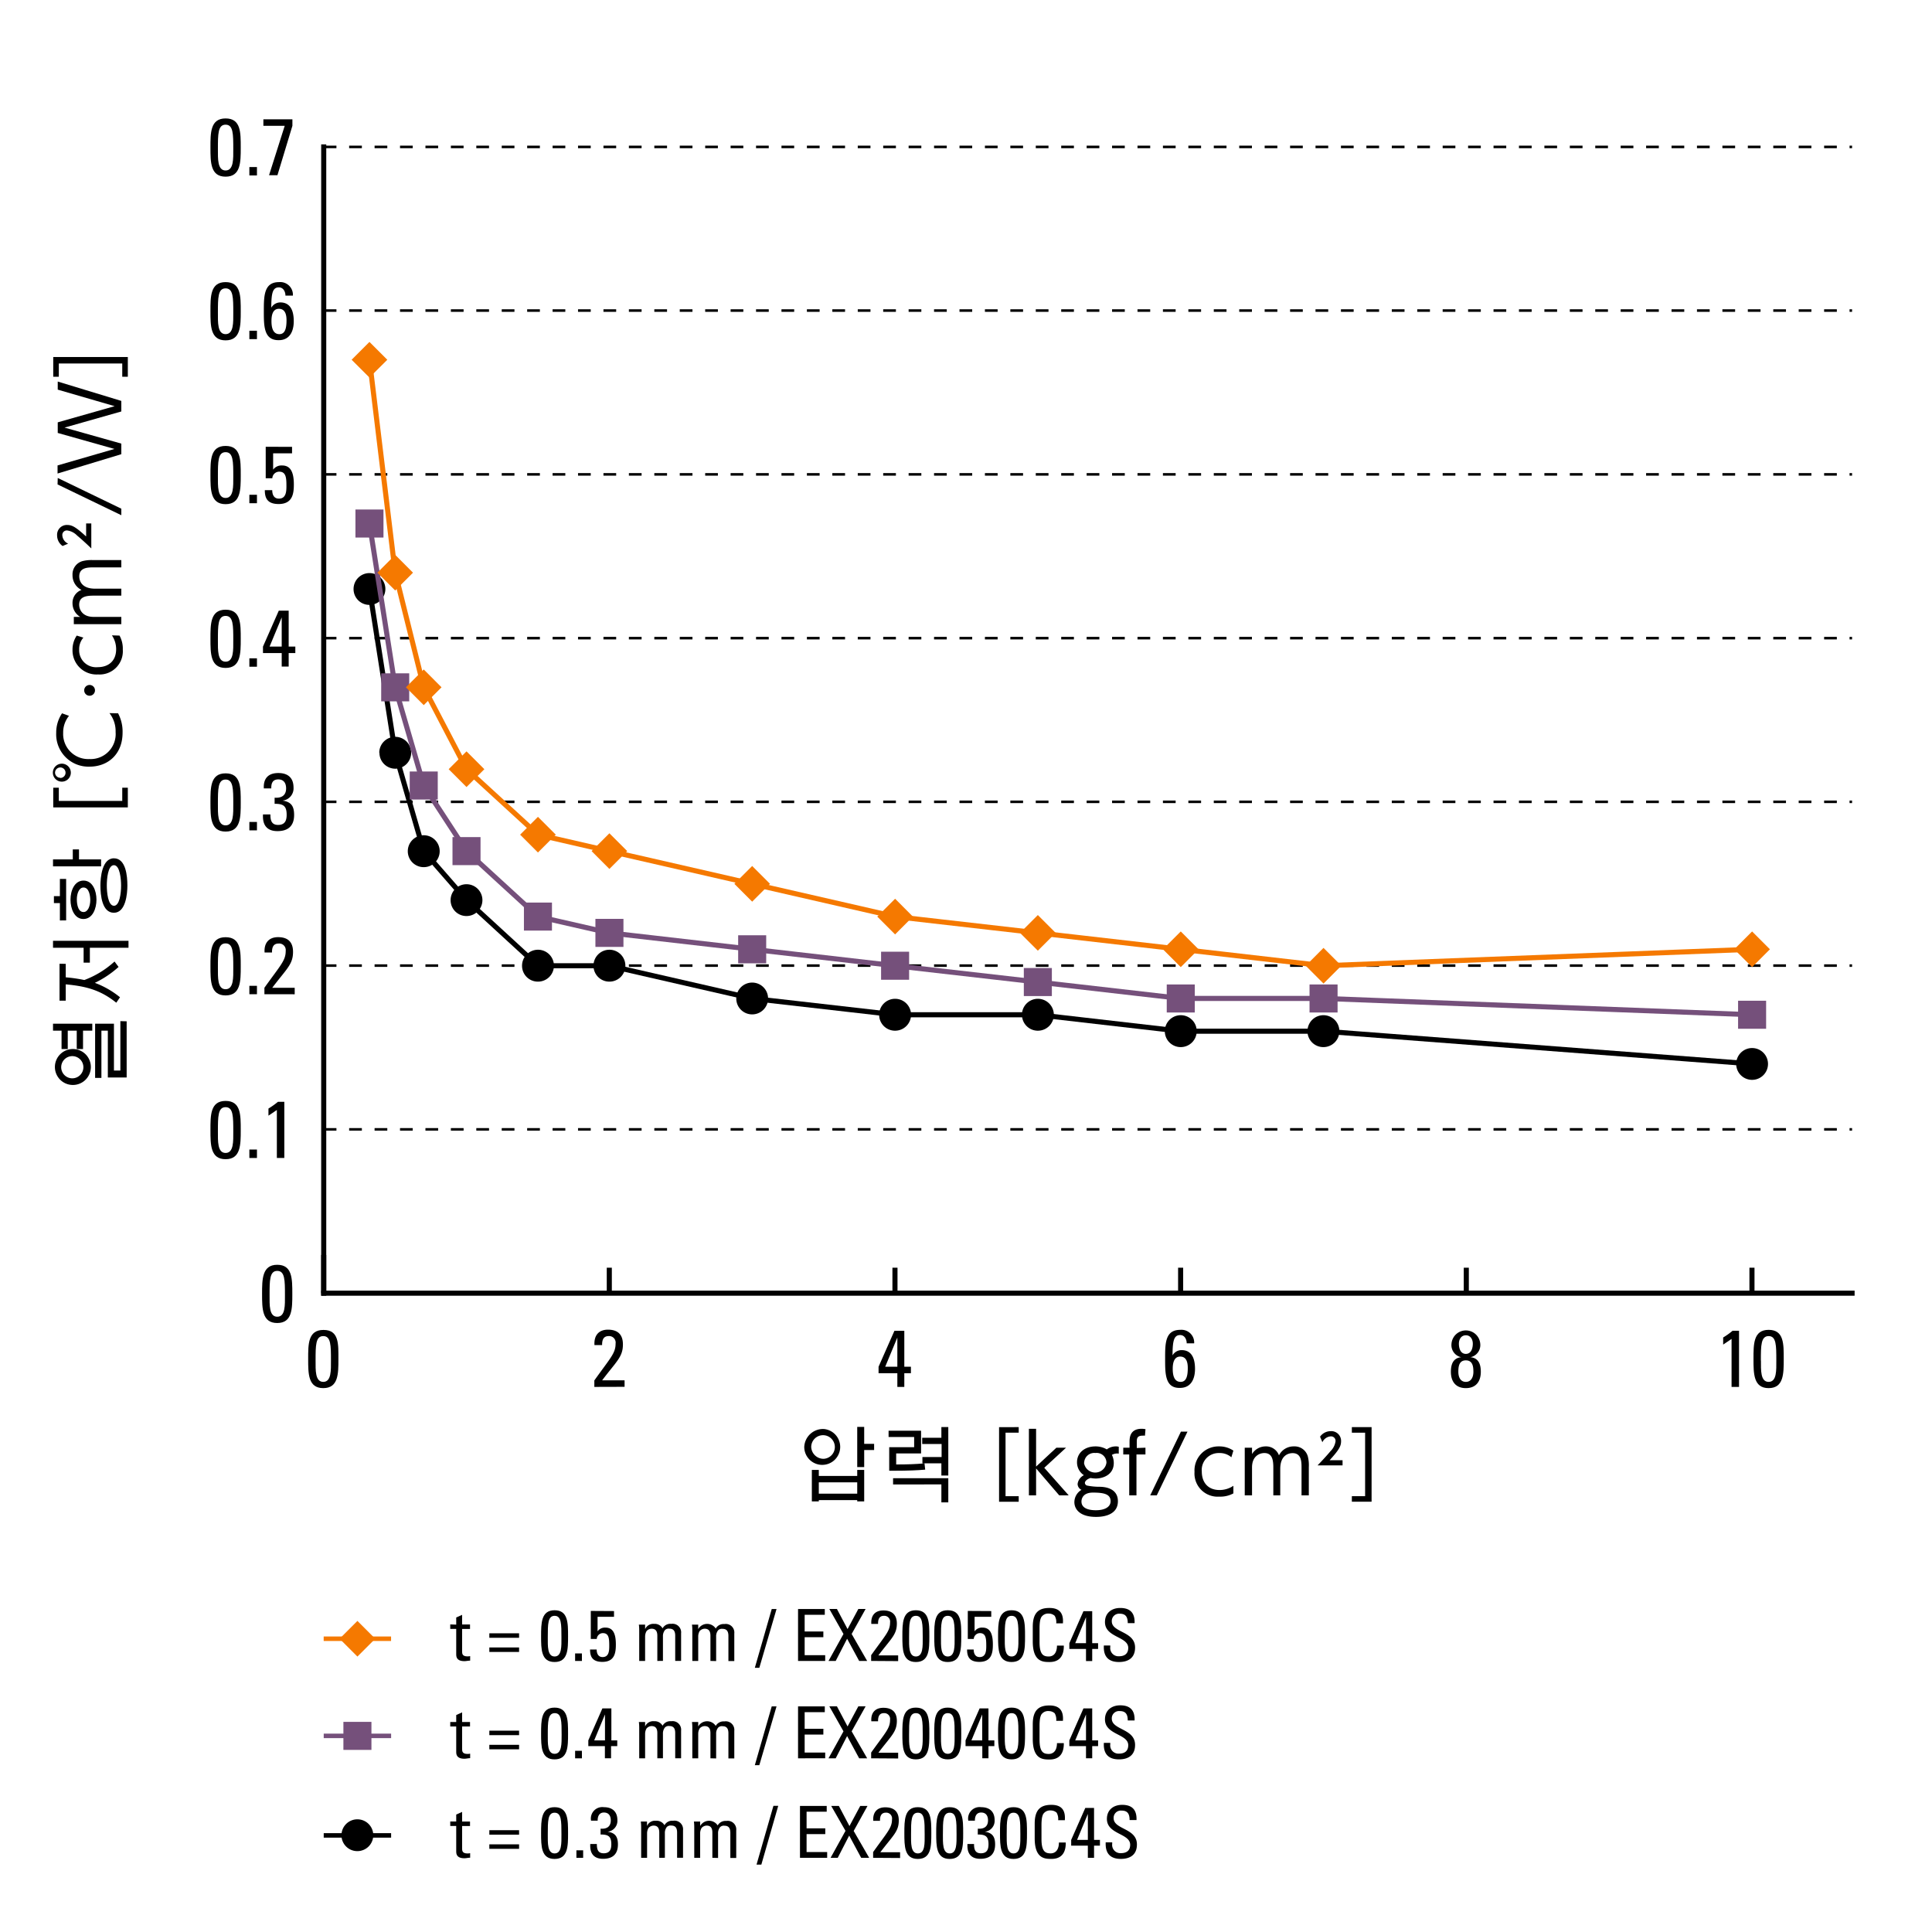 <svg id="Graph" xmlns="http://www.w3.org/2000/svg" viewBox="0 0 430 430"><defs><style>.cls-1,.cls-10,.cls-11,.cls-12,.cls-2,.cls-3,.cls-4,.cls-6,.cls-8{fill:none;}.cls-1,.cls-10,.cls-2,.cls-3,.cls-4{stroke:#000;}.cls-1{stroke-linecap:square;}.cls-1,.cls-10,.cls-11,.cls-12,.cls-2,.cls-3{stroke-miterlimit:10;}.cls-1,.cls-2,.cls-4,.cls-6,.cls-8{stroke-width:1.13px;}.cls-3{stroke-width:0.57px;stroke-dasharray:2.83 2.83;}.cls-4,.cls-6,.cls-8{stroke-linejoin:bevel;}.cls-5,.cls-9{fill-rule:evenodd;}.cls-11,.cls-6{stroke:#75507b;}.cls-7{fill:#75507b;}.cls-12,.cls-8{stroke:#f57900;}.cls-9{fill:#f57900;}</style></defs><title>ex20000c4s_tr_kr</title><path d="M183.37,318.05a4,4,0,1,1-4.37,4A4.18,4.18,0,0,1,183.37,318.05Zm0,6.63a2.63,2.63,0,1,0-2.82-2.65A2.74,2.74,0,0,0,183.37,324.68Zm-1.13,3.82h8.55v-1.34h1.55v7h-1.55v-.29h-8.55v.29h-1.55v-7h1.55Zm8.55,1.42h-8.55v2.52h8.55Zm0-12.34h1.55v3.77h2.21v1.38h-2.21v3.8h-1.55Z"/><path d="M197.77,319.83v-1.4H205v5.06h-5.54v2.45c2.48,0,4.27-.06,6.3-.24l.16,1.39c-1.53.14-3.56.25-7.24.25h-.77V322.1h5.55v-2.27Zm1,10.56V329h12.29v5.38h-1.54v-4Zm6.48-9V320h4.27v-2.38h1.54v10.79h-1.54v-2.72H205.3v-1.4h4.27v-2.9Z"/><path d="M226.73,317.63v1.24H223.8V333h2.93v1.24h-4.37v-16.6Z"/><path d="M230.6,326.41l4.52-4.2h2.15l-4.85,4.47,5.44,6.14h-2.11l-5.15-6v6H229V318h1.6Z"/><path d="M249,323.53a2.34,2.34,0,0,0-1.53.28,4,4,0,0,1,.42,1.8c0,2.72-2.53,3.46-4,3.46a6.41,6.41,0,0,1-1.15-.12c-.7.19-1.28.68-1.28,1.09a.66.66,0,0,0,.49.6,14.09,14.09,0,0,0,2.77.27c1,0,4.09.21,4.09,3.22,0,3.48-4.15,3.48-4.88,3.48-3.5,0-4.81-1.64-4.81-3.3a3.22,3.22,0,0,1,1.58-2.72,1.47,1.47,0,0,1-.86-1.31,2.54,2.54,0,0,1,1.4-1.95,3.41,3.41,0,0,1-1.53-2.9c0-2.05,1.68-3.51,4.11-3.51a4.91,4.91,0,0,1,2.52.67,3.27,3.27,0,0,1,2-.67,1.94,1.94,0,0,1,.66.09Zm-5.74,8.67c-2.56,0-2.56,1.79-2.56,2,0,1.71,2.07,1.93,3.21,1.93,2,0,3.27-.74,3.27-2C247.18,332.64,245.92,332.2,243.26,332.2Zm-2-6.66a2.52,2.52,0,0,0,5,0,2.17,2.17,0,0,0-2.44-2.15A2.25,2.25,0,0,0,241.3,325.54Z"/><path d="M254.94,322.21v1.5h-2v9.11h-1.61v-9.11H250v-1.5h1.4V321c0-.9,0-3,2.72-3a4.85,4.85,0,0,1,.83.09l-.12,1.44a3.7,3.7,0,0,0-.53,0c-1.29,0-1.29.72-1.29,1.49v1.26Z"/><path d="M264.3,318.63l-6.84,14.19H256l6.84-14.19Z"/><path d="M274.51,332.38a6.07,6.07,0,0,1-3.12.72,5.16,5.16,0,0,1-5.53-5.51,5.35,5.35,0,0,1,5.46-5.67,5.55,5.55,0,0,1,3.19.94l-.45,1.48a3.92,3.92,0,0,0-2.67-.94,3.77,3.77,0,0,0-3.91,4.12c0,2.38,1.35,4.11,3.95,4.11a5.49,5.49,0,0,0,3.08-.94Z"/><path d="M283.4,332.82v-6.13c0-1.58-.16-3.29-2-3.29-1.07,0-2.74.68-2.74,3.2v6.22h-1.62V322.21h1.62v1.42a3.52,3.52,0,0,1,3-1.71,3.05,3.05,0,0,1,3,2,3.62,3.62,0,0,1,3.33-2,3.05,3.05,0,0,1,3.1,2.27,8.14,8.14,0,0,1,.21,2.34v6.29h-1.62v-6.11c0-1.33,0-3.29-2-3.29-.58,0-2.74.2-2.74,3.53v5.87Z"/><path d="M298.81,325v1.15h-5.57c.83-.85,2.11-2.23,2.87-3.15a3.87,3.87,0,0,0,1.13-2.18,1,1,0,0,0-1.08-1.13,2.21,2.21,0,0,0-1.84,1.31l-.52-1.24a2.91,2.91,0,0,1,2.38-1.23,2.17,2.17,0,0,1,2.3,2.24c0,1.17-.54,2-2.55,4.23Z"/><path d="M305.27,334.23h-4.39V333h2.95V318.87h-2.95v-1.24h4.39Z"/><path d="M13.7,233.48v-4.09H11.8v-1.55h8.74v1.55H18.48v4.09h-1.4v-4.09h-2v4.09Zm-1.48,4a4,4,0,0,1,3.87-4,4,4,0,1,1-3.87,4Zm6.34,0A2.47,2.47,0,1,0,16.09,240,2.48,2.48,0,0,0,18.56,237.49Zm9.63-10.17v12.5H24V229.39H22.57v10.52h-1.4V227.84h4.19v10.43h1.43v-11Z"/><path d="M11.8,210.94v-1.55H28.6v1.55H20v3.31H18.61v-3.31Zm2.83,3.58v3a34.14,34.14,0,0,1,4.14.6A20.61,20.61,0,0,0,25.49,214l.9,1.21a22.22,22.22,0,0,1-5.28,3.54,19.83,19.83,0,0,1,5.6,3.21l-.83,1.21c-3.72-3-7.09-3.68-11.25-4.09v3.64H13.25v-8.22Z"/><path d="M11.8,191.27h4.4v-2.22h1.38v2.22H22.5v1.55H11.8Zm1.53,13.59V201H12v-1.55h1.33v-3.83h1.39v9.23Zm2.36-4.63c0-2,.89-4.24,2.9-4.24s2.88,2.25,2.88,4.24-.86,4.29-2.88,4.31S15.69,202.27,15.69,200.23Zm4.4.11c0-1-.27-2.81-1.5-2.81-1,0-1.49,1.35-1.49,2.63,0,.29,0,2.83,1.49,2.83C19.58,203,20.09,201.62,20.09,200.34Zm8.26-3.26c0,1.8-.34,6.07-3,6.07s-3-3.94-3-6.07c0-1.67.32-6.05,3-6.05S28.35,195,28.35,197.08Zm-3,4.52c1.28,0,1.6-2.79,1.6-4.5,0-1.4-.25-4.54-1.6-4.54s-1.58,3.12-1.58,4.52S24,201.6,25.38,201.6Z"/><path d="M11.85,175.32h1.24v2.94H27.21v-2.94h1.24v4.38H11.85Z"/><path d="M13.42,170a2,2,0,1,1,0,3.94,2,2,0,0,1,0-3.94Zm0,3.15a1.17,1.17,0,1,0-1.17-1.17A1.17,1.17,0,0,0,13.42,173.11Zm12.86-14.39a8.64,8.64,0,0,1,1,4.32c0,4.79-3.26,7.55-7.35,7.55a7.19,7.19,0,0,1-7.42-7.51,7.67,7.67,0,0,1,1.3-4.36l1.55.56a5.86,5.86,0,0,0-1.3,3.82,5.57,5.57,0,0,0,5.83,5.8,5.57,5.57,0,0,0,5.84-6,6.51,6.51,0,0,0-1.37-4.22Z"/><path d="M19.94,152.45a1.2,1.2,0,1,1-1.2,1.18A1.2,1.2,0,0,1,19.94,152.45Z"/><path d="M26.6,141.46a6,6,0,0,1,.73,3.12,5.17,5.17,0,0,1-5.51,5.53,5.35,5.35,0,0,1-5.68-5.46,5.55,5.55,0,0,1,.94-3.19l1.48.45a3.92,3.92,0,0,0-.94,2.67,3.77,3.77,0,0,0,4.12,3.91c2.38,0,4.11-1.36,4.11-4a5.49,5.49,0,0,0-.94-3.08Z"/><path d="M27,132.57H20.92c-1.59,0-3.3.16-3.3,2,0,1.06.68,2.73,3.21,2.73H27v1.62H16.43v-1.62h1.42a3.52,3.52,0,0,1-1.71-3,3.05,3.05,0,0,1,2-3,3.62,3.62,0,0,1-2-3.33,3.05,3.05,0,0,1,2.27-3.1,8.14,8.14,0,0,1,2.34-.21H27v1.62H20.93c-1.33,0-3.29,0-3.29,2,0,.58.2,2.74,3.53,2.74H27Z"/><path d="M19.17,116.5h1.15v5.56c-.85-.83-2.23-2.1-3.15-2.86A3.8,3.8,0,0,0,15,118.07a1,1,0,0,0-1.13,1.08A2.18,2.18,0,0,0,15.17,121l-1.24.52a2.87,2.87,0,0,1-1.22-2.37,2.17,2.17,0,0,1,2.23-2.31c1.17,0,2,.54,4.23,2.56Z"/><path d="M12.85,106.38,27,113.22v1.45l-14.19-6.85Z"/><path d="M27,98.73v2.36l-14.19,4.3v-1.8l12.67-3.67L12.85,96.36V94L25.52,90.4,12.85,86.72v-1.8L27,89.23v2.35L14.36,95.17Z"/><path d="M28.45,79.46v4.39H27.21V80.9H13.09v2.95H11.85V79.46Z"/><line class="cls-1" x1="72.05" y1="287.82" x2="412.21" y2="287.82"/><line class="cls-2" x1="72.05" y1="287.82" x2="72.05" y2="279.31"/><line class="cls-2" x1="135.61" y1="287.82" x2="135.61" y2="282.15"/><line class="cls-2" x1="199.19" y1="287.82" x2="199.19" y2="282.15"/><line class="cls-2" x1="262.77" y1="287.82" x2="262.77" y2="282.15"/><line class="cls-2" x1="326.35" y1="287.82" x2="326.35" y2="282.15"/><line class="cls-2" x1="389.93" y1="287.82" x2="389.93" y2="282.15"/><path d="M75.32,302.48c0,3.26,0,6.47-3.37,6.47s-3.36-3.21-3.36-6.47S68.53,296,72,296,75.32,299.12,75.32,302.48Zm-5.08.33c0,2.11-.12,4.75,1.71,4.75s1.71-2.64,1.71-4.75c0-3.37,0-5.44-1.71-5.44S70.24,299.44,70.24,302.81Z"/><path d="M132.28,308.68v-1.44c3.65-5.12,4.73-6.05,4.73-8.21a1.45,1.45,0,0,0-1.55-1.66c-1.24,0-1.47,1-1.45,2h-1.7c-.14-2.08.9-3.43,3-3.43s3.33,1,3.33,3.28c0,2.79-1.4,3.73-4.63,8h5v1.44Z"/><path d="M195.54,305.63v-1.44l3.53-8h2.2v8h1.47v1.44h-1.47v3.05h-1.55v-3.05Zm4.18-1.44v-6.5h0l-2.7,6.5Z"/><path d="M259.32,302.48c0-3.36-.06-6.5,3.36-6.5a2.83,2.83,0,0,1,3.1,3h-1.66c0-.87-.46-1.84-1.45-1.84-1.36,0-1.7,1.19-1.7,4.52h0a2.32,2.32,0,0,1,2-1.17c1.61,0,3,.94,3,4.19,0,2.24-.9,4.22-3.33,4.22C259.3,309,259.32,305.74,259.32,302.48Zm3.45,5.08c1.35,0,1.59-1.48,1.59-3.11,0-1.14-.25-2.52-1.69-2.52s-1.66,1.58-1.66,2.7S261.17,307.56,262.77,307.56Z"/><path d="M327.28,302.07c1.83.18,2.3,1.62,2.3,3.24,0,2.25-1.15,3.64-3.33,3.64s-3.33-1.39-3.33-3.64c0-1.62.47-3.06,2.3-3.24v0a2.74,2.74,0,0,1-2.17-2.93,3.21,3.21,0,0,1,6.41,0,2.75,2.75,0,0,1-2.18,2.93Zm.65,3.26c0-1.12-.13-2.56-1.68-2.56s-1.67,1.44-1.67,2.56.43,2.23,1.67,2.23S327.93,306.41,327.93,305.33Zm-.13-6.27c0-.93-.49-1.87-1.55-1.87s-1.55.94-1.55,1.87.31,2.27,1.55,2.27S327.8,300,327.8,299.06Z"/><path d="M387.05,308.68h-1.66V298l-1.87,1.26v-1.58a15.49,15.49,0,0,0,2.1-1.5h1.43Z"/><path d="M397,302.48c0,3.26,0,6.47-3.36,6.47s-3.37-3.21-3.37-6.47-.05-6.5,3.37-6.5S397,299.12,397,302.48Zm-5.07.33c0,2.11-.13,4.75,1.71,4.75s1.71-2.64,1.71-4.75c0-3.37,0-5.44-1.71-5.44S391.91,299.44,391.91,302.81Z"/><line class="cls-1" x1="72.05" y1="287.82" x2="72.05" y2="32.7"/><line class="cls-3" x1="72.05" y1="251.36" x2="412.21" y2="251.36"/><line class="cls-3" x1="72.05" y1="214.91" x2="412.21" y2="214.91"/><line class="cls-3" x1="72.05" y1="178.46" x2="412.21" y2="178.46"/><line class="cls-3" x1="72.05" y1="142.03" x2="412.21" y2="142.03"/><line class="cls-3" x1="72.05" y1="105.58" x2="412.21" y2="105.58"/><line class="cls-3" x1="72.05" y1="69.12" x2="412.21" y2="69.12"/><line class="cls-3" x1="72.05" y1="32.7" x2="412.21" y2="32.7"/><path d="M65.06,288c0,3.26,0,6.46-3.36,6.46s-3.37-3.2-3.37-6.46,0-6.5,3.37-6.5S65.06,284.61,65.06,288ZM60,288.3c0,2.11-.13,4.76,1.71,4.76s1.71-2.65,1.71-4.76c0-3.36,0-5.44-1.71-5.44S60,284.94,60,288.3Z"/><path d="M53.58,251.53c0,3.26,0,6.47-3.37,6.47s-3.37-3.21-3.37-6.47-.05-6.5,3.37-6.5S53.58,248.17,53.58,251.53Zm-5.08.33c0,2.1-.12,4.75,1.71,4.75s1.71-2.65,1.71-4.75c0-3.37,0-5.44-1.71-5.44S48.5,248.49,48.5,251.86Z"/><path d="M57.19,257.73H55.5v-1.88h1.69Z"/><path d="M63.28,257.73H61.62V247.05l-1.87,1.26v-1.58a18.36,18.36,0,0,0,2.11-1.5h1.42Z"/><path d="M53.58,215.09c0,3.26,0,6.46-3.37,6.46s-3.37-3.2-3.37-6.46-.05-6.5,3.37-6.5S53.58,211.72,53.58,215.09Zm-5.08.32c0,2.11-.12,4.76,1.71,4.76s1.71-2.65,1.71-4.76c0-3.37,0-5.44-1.71-5.44S48.5,212,48.5,215.41Z"/><path d="M57.19,221.28H55.5v-1.87h1.69Z"/><path d="M58.85,221.28v-1.44c3.65-5.11,4.74-6.05,4.74-8.21A1.46,1.46,0,0,0,62,210c-1.25,0-1.48,1-1.46,2H58.89c-.15-2.07.9-3.42,3-3.42s3.33,1,3.33,3.27c0,2.8-1.4,3.73-4.63,8h5v1.44Z"/><path d="M53.58,178.62c0,3.26,0,6.46-3.37,6.46s-3.37-3.2-3.37-6.46-.05-6.5,3.37-6.5S53.58,175.25,53.58,178.62Zm-5.08.32c0,2.11-.12,4.76,1.71,4.76s1.71-2.65,1.71-4.76c0-3.36,0-5.44-1.71-5.44S48.5,175.58,48.5,178.94Z"/><path d="M57.19,184.81H55.5v-1.87h1.69Z"/><path d="M61.12,177.54c1.49.12,2.56-.47,2.56-2.07,0-1.14-.51-2-1.73-2-1.37,0-1.59,1-1.57,2H58.72c-.12-2.12.9-3.42,3.23-3.42,2.12,0,3.38,1.06,3.38,3.24a2.73,2.73,0,0,1-2.46,2.9v0c2,.27,2.59,1.32,2.59,3.19,0,2.43-1.32,3.6-3.71,3.6-3.49,0-3.22-3-3.22-3.71h1.65c0,1.25.22,2.33,1.71,2.33s1.91-.92,1.91-2.25c0-2-.75-2.45-2.68-2.45Z"/><path d="M53.58,142.2c0,3.26,0,6.46-3.37,6.46s-3.37-3.2-3.37-6.46-.05-6.5,3.37-6.5S53.58,138.83,53.58,142.2Zm-5.08.32c0,2.11-.12,4.75,1.71,4.75s1.71-2.64,1.71-4.75c0-3.37,0-5.44-1.71-5.44S48.5,139.15,48.5,142.52Z"/><path d="M57.19,148.39H55.5v-1.87h1.69Z"/><path d="M58.53,145.35v-1.44l3.52-8h2.2v8h1.48v1.44H64.25v3H62.7v-3Zm4.17-1.44v-6.5h0l-2.7,6.5Z"/><path d="M53.58,105.75c0,3.26,0,6.46-3.37,6.46s-3.37-3.2-3.37-6.46-.05-6.5,3.37-6.5S53.58,102.38,53.58,105.75Zm-5.08.33c0,2.1-.12,4.75,1.71,4.75s1.71-2.65,1.71-4.75c0-3.37,0-5.44-1.71-5.44S48.5,102.71,48.5,106.08Z"/><path d="M57.19,112H55.5v-1.88h1.69Z"/><path d="M65,99.45v1.44H60.79v3.64l0,0a2.29,2.29,0,0,1,2-.93c1.78,0,2.61,1.33,2.61,4.21,0,2-.25,4.37-3.38,4.37-2.6,0-3.08-1.42-3.08-3.09h1.65c0,1,.38,1.89,1.48,1.89,1.57,0,1.68-1.53,1.68-2.76,0-1.81-.06-3.24-1.61-3.24a1.54,1.54,0,0,0-1.53,1.46H59.14v-7Z"/><path d="M53.58,69.29c0,3.26,0,6.46-3.37,6.46s-3.37-3.2-3.37-6.46-.05-6.5,3.37-6.5S53.58,65.92,53.58,69.29Zm-5.08.33c0,2.1-.12,4.75,1.71,4.75s1.71-2.65,1.71-4.75c0-3.37,0-5.44-1.71-5.44S48.5,66.25,48.5,69.62Z"/><path d="M57.19,75.48H55.5V73.61h1.69Z"/><path d="M58.72,69.29c0-3.37,0-6.5,3.37-6.5a2.83,2.83,0,0,1,3.1,3H63.53c0-.86-.47-1.83-1.46-1.83-1.35,0-1.69,1.19-1.69,4.52h0a2.32,2.32,0,0,1,2-1.17c1.6,0,3,.93,3,4.19,0,2.23-.9,4.21-3.33,4.21C58.71,75.75,58.72,72.55,58.72,69.29Zm3.46,5.08c1.35,0,1.59-1.48,1.59-3.12,0-1.13-.26-2.52-1.7-2.52s-1.65,1.59-1.65,2.7S60.58,74.37,62.18,74.37Z"/><path d="M53.58,32.86c0,3.26,0,6.46-3.37,6.46s-3.37-3.2-3.37-6.46-.05-6.5,3.37-6.5S53.58,29.49,53.58,32.86Zm-5.08.33c0,2.1-.12,4.75,1.71,4.75s1.71-2.65,1.71-4.75c0-3.37,0-5.44-1.71-5.44S48.5,29.82,48.5,33.19Z"/><path d="M57.19,39.05H55.5V37.18h1.69Z"/><path d="M58.62,26.56h6.46V28l-3.33,11H59.88l3.49-11H58.62Z"/><polyline class="cls-4" points="82.23 131.09 87.96 167.54 94.31 189.43 103.83 200.34 119.73 214.94 135.63 214.94 167.41 222.22 199.22 225.85 230.99 225.85 262.8 229.51 294.57 229.51 389.96 236.79"/><path class="cls-5" d="M78.69,131.09a3.54,3.54,0,1,1,3.54,3.54,3.52,3.52,0,0,1-3.54-3.54Z"/><path class="cls-5" d="M84.41,167.54A3.55,3.55,0,1,1,88,171.09a3.54,3.54,0,0,1-3.55-3.55Z"/><path class="cls-5" d="M90.76,189.43A3.55,3.55,0,1,1,94.31,193a3.54,3.54,0,0,1-3.55-3.54Z"/><path class="cls-5" d="M100.29,200.34a3.54,3.54,0,1,1,3.54,3.54,3.52,3.52,0,0,1-3.54-3.54Z"/><path class="cls-5" d="M116.19,214.94a3.55,3.55,0,1,1,3.54,3.54,3.52,3.52,0,0,1-3.54-3.54Z"/><path class="cls-5" d="M132.09,214.94a3.55,3.55,0,1,1,3.54,3.54,3.53,3.53,0,0,1-3.54-3.54Z"/><path class="cls-5" d="M163.87,222.22a3.54,3.54,0,1,1,3.54,3.55,3.53,3.53,0,0,1-3.54-3.55Z"/><path class="cls-5" d="M195.67,225.85a3.55,3.55,0,1,1,3.55,3.55,3.53,3.53,0,0,1-3.55-3.55Z"/><path class="cls-5" d="M227.45,225.85A3.55,3.55,0,1,1,231,229.4a3.52,3.52,0,0,1-3.54-3.55Z"/><path class="cls-5" d="M259.25,229.51a3.55,3.55,0,1,1,3.55,3.54,3.53,3.53,0,0,1-3.55-3.54Z"/><path class="cls-5" d="M291,229.51a3.55,3.55,0,1,1,3.54,3.54,3.52,3.52,0,0,1-3.54-3.54Z"/><path class="cls-5" d="M386.42,236.79a3.54,3.54,0,1,1,3.54,3.55,3.53,3.53,0,0,1-3.54-3.55Z"/><polyline class="cls-6" points="82.23 116.52 87.96 152.97 94.31 174.83 103.83 189.43 119.73 204 135.63 207.63 167.41 211.28 199.22 214.94 230.99 218.57 262.8 222.22 294.57 222.22 389.96 225.85"/><rect class="cls-7" x="79.11" y="113.4" width="6.24" height="6.24"/><rect class="cls-7" x="84.84" y="149.86" width="6.24" height="6.24"/><rect class="cls-7" x="91.19" y="171.71" width="6.24" height="6.24"/><rect class="cls-7" x="100.71" y="186.31" width="6.24" height="6.24"/><rect class="cls-7" x="116.61" y="200.88" width="6.24" height="6.24"/><rect class="cls-7" x="132.52" y="204.51" width="6.24" height="6.24"/><rect class="cls-7" x="164.29" y="208.16" width="6.24" height="6.24"/><rect class="cls-7" x="196.1" y="211.82" width="6.24" height="6.24"/><rect class="cls-7" x="227.87" y="215.45" width="6.24" height="6.24"/><rect class="cls-7" x="259.68" y="219.11" width="6.24" height="6.24"/><rect class="cls-7" x="291.46" y="219.11" width="6.24" height="6.24"/><rect class="cls-7" x="386.84" y="222.73" width="6.24" height="6.24"/><polyline class="cls-8" points="82.23 80.07 87.96 127.46 94.31 152.97 103.83 171.2 119.73 185.77 135.63 189.43 167.41 196.71 199.22 204 230.99 207.63 262.8 211.28 294.57 214.94 389.96 211.28"/><polygon class="cls-9" points="82.23 76.1 86.2 80.07 82.23 84.03 78.26 80.07 82.23 76.1 82.23 76.1"/><polygon class="cls-9" points="87.96 123.49 91.92 127.46 87.96 131.43 83.99 127.46 87.96 123.49 87.96 123.49"/><polygon class="cls-9" points="94.31 149 98.27 152.97 94.31 156.94 90.34 152.97 94.31 149 94.31 149"/><polygon class="cls-9" points="103.83 167.23 107.8 171.2 103.83 175.17 99.86 171.2 103.83 167.23 103.83 167.23"/><polygon class="cls-9" points="119.73 181.8 123.7 185.77 119.73 189.74 115.76 185.77 119.73 181.8 119.73 181.8"/><polygon class="cls-9" points="135.63 185.46 139.6 189.43 135.63 193.4 131.67 189.43 135.63 185.46 135.63 185.46"/><polygon class="cls-9" points="167.41 192.74 171.38 196.71 167.41 200.68 163.44 196.71 167.41 192.74 167.41 192.74"/><polygon class="cls-9" points="199.22 200.03 203.18 204 199.22 207.97 195.25 204 199.22 200.03 199.22 200.03"/><polygon class="cls-9" points="230.99 203.66 234.96 207.63 230.99 211.59 227.02 207.63 230.99 203.66 230.99 203.66"/><polygon class="cls-9" points="262.8 207.31 266.76 211.28 262.8 215.25 258.83 211.28 262.8 207.31 262.8 207.31"/><polygon class="cls-9" points="294.57 210.97 298.54 214.94 294.57 218.91 290.61 214.94 294.57 210.97 294.57 210.97"/><polygon class="cls-9" points="389.96 207.31 393.93 211.28 389.96 215.25 385.99 211.28 389.96 207.31 389.96 207.31"/><line class="cls-10" x1="72.05" y1="408.5" x2="87.05" y2="408.5"/><path class="cls-5" d="M76,408.5A3.54,3.54,0,1,1,79.55,412,3.52,3.52,0,0,1,76,408.5Z"/><line class="cls-11" x1="72.05" y1="386.35" x2="87.05" y2="386.35"/><rect class="cls-7" x="76.43" y="383.23" width="6.24" height="6.24"/><line class="cls-12" x1="72.04" y1="364.73" x2="87.04" y2="364.73"/><polygon class="cls-9" points="79.55 360.76 83.52 364.73 79.55 368.7 75.58 364.73 79.55 360.76 79.55 360.76"/><path d="M101.54,405.41v-1.55l1.31-.59v2.14h1.76v1h-1.76v4.94c0,.52,0,1.17,1.2,1.17.1,0,.3,0,.59-.06v1c-.43,0-.86.13-1.29.13-1.25,0-1.81-.51-1.81-1.44V406.4h-1.33v-1Z"/><path d="M115.53,408.34h-6.62v-1h6.62Zm0,3.15h-6.62v-1h6.62Z"/><path d="M126.43,408c0,2.89,0,5.74-3,5.74s-3-2.85-3-5.74,0-5.78,3-5.78S126.43,405,126.43,408Zm-4.51.28c0,1.87-.11,4.23,1.52,4.23s1.52-2.36,1.52-4.23c0-3,0-4.83-1.52-4.83S121.92,405.28,121.92,408.27Z"/><path d="M129.79,413.49h-1.5v-1.67h1.5Z"/><path d="M133.67,407c1.33.11,2.27-.42,2.27-1.84,0-1-.44-1.75-1.53-1.75s-1.41.92-1.39,1.81h-1.47a2.55,2.55,0,0,1,2.86-3c1.89,0,3,1,3,2.88a2.43,2.43,0,0,1-2.19,2.58v0c1.75.24,2.31,1.17,2.31,2.83,0,2.16-1.17,3.2-3.3,3.2-3.1,0-2.86-2.67-2.86-3.3h1.47c0,1.11.19,2.07,1.52,2.07s1.7-.82,1.7-2c0-1.79-.68-2.18-2.39-2.18Z"/><path d="M146.73,413.49v-5.6c0-.82-.22-1.57-1.27-1.57a1.51,1.51,0,0,0-1.14.55,2.39,2.39,0,0,0-.3,1.18v5.44H142.7v-6.4c0-.56,0-1.12-.08-1.68H144v1h0a1.94,1.94,0,0,1,2-1.17,2,2,0,0,1,1.89,1,1.94,1.94,0,0,1,1.92-1,1.91,1.91,0,0,1,2.21,2.1v6.14h-1.32v-5.6c0-.82-.22-1.57-1.28-1.57a1.2,1.2,0,0,0-1,.31,2.12,2.12,0,0,0-.44,1.42v5.44Z"/><path d="M158.55,413.49v-5.6c0-.82-.22-1.57-1.28-1.57a1.53,1.53,0,0,0-1.14.55,2.39,2.39,0,0,0-.3,1.18v5.44h-1.31v-6.4c0-.56,0-1.12-.08-1.68h1.39v1h0a2.28,2.28,0,0,1,3.9-.13,2,2,0,0,1,1.92-1,1.91,1.91,0,0,1,2.21,2.1v6.14h-1.31v-5.6c0-.82-.23-1.57-1.28-1.57a1.17,1.17,0,0,0-1,.31,2.08,2.08,0,0,0-.45,1.42v5.44Z"/><path d="M169.45,415h-1.07l3.76-13.08h1.07Z"/><path d="M178.05,413.49V401.94H184v1.28h-4.48v3.71h4.16v1.28h-4.16v4h4.58v1.28Z"/><path d="M193.45,413.49h-1.78L189,408.54l-2.55,4.95h-1.59l3.32-6L185,401.94h1.7l2.36,4.48,2.4-4.48h1.62L190,407.51Z"/><path d="M194.33,413.49v-1.28c3.24-4.54,4.2-5.38,4.2-7.29a1.29,1.29,0,0,0-1.37-1.48c-1.11,0-1.32.92-1.3,1.81h-1.5c-.13-1.84.8-3,2.68-3s3,.91,3,2.91c0,2.48-1.24,3.31-4.11,7.09h4.4v1.28Z"/><path d="M207.28,408c0,2.89,0,5.74-3,5.74s-3-2.85-3-5.74,0-5.78,3-5.78S207.28,405,207.28,408Zm-4.51.28c0,1.87-.12,4.23,1.52,4.23s1.51-2.36,1.51-4.23c0-3,0-4.83-1.51-4.83S202.77,405.28,202.77,408.27Z"/><path d="M214.37,408c0,2.89,0,5.74-3,5.74s-3-2.85-3-5.74,0-5.78,3-5.78S214.37,405,214.37,408Zm-4.51.28c0,1.87-.11,4.23,1.52,4.23s1.52-2.36,1.52-4.23c0-3,0-4.83-1.52-4.83S209.86,405.28,209.86,408.27Z"/><path d="M217.63,407c1.33.11,2.27-.42,2.27-1.84,0-1-.44-1.75-1.53-1.75s-1.41.92-1.39,1.81h-1.47a2.55,2.55,0,0,1,2.86-3c1.89,0,3,1,3,2.88a2.43,2.43,0,0,1-2.2,2.58v0c1.75.24,2.31,1.17,2.31,2.83,0,2.16-1.17,3.2-3.3,3.2-3.1,0-2.86-2.67-2.86-3.3h1.47c0,1.11.19,2.07,1.52,2.07s1.7-.82,1.7-2c0-1.79-.68-2.18-2.39-2.18Z"/><path d="M228.57,408c0,2.89,0,5.74-3,5.74s-3-2.85-3-5.74-.05-5.78,3-5.78S228.57,405,228.57,408Zm-4.51.28c0,1.87-.11,4.23,1.52,4.23s1.52-2.36,1.52-4.23c0-3,0-4.83-1.52-4.83S224.06,405.28,224.06,408.27Z"/><path d="M235.51,405.12a2.77,2.77,0,0,0-.34-1.68,1.94,1.94,0,0,0-1.29-.49,1.81,1.81,0,0,0-1.75.89c0,.13-.33.42-.33,2.4v3.09c0,2.83.92,3.17,2.06,3.17.45,0,1.81-.17,1.82-2.42h1.52c.07,3.65-2.51,3.65-3.26,3.65-1.44,0-3.65-.1-3.65-4.58v-3.26c0-3.26,1.44-4.19,3.71-4.19s3.17,1.18,3,3.42Z"/><path d="M238.41,410.78V409.5l3.14-7.11h1.95v7.11h1.31v1.28H243.5v2.71h-1.38v-2.71Zm3.71-1.28v-5.77h0l-2.4,5.77Z"/><path d="M247.54,410.05v.33a1.83,1.83,0,0,0,1.94,2.07c1.17,0,2.06-.5,2.06-1.87,0-2.56-5.18-2.28-5.18-5.75,0-2,1.45-3.13,3.39-3.13,2.11,0,3.29,1,3.2,3.38h-1.54c0-1.27-.38-2.1-1.77-2.1a1.61,1.61,0,0,0-1.78,1.69c0,2.55,5.18,2.18,5.18,5.84,0,2.43-1.67,3.22-3.58,3.22-3.4,0-3.4-2.58-3.37-3.68Z"/><path d="M101.54,383.26v-1.55l1.31-.59v2.14h1.76v1h-1.76v4.94c0,.52,0,1.17,1.2,1.17.1,0,.3,0,.59-.06v1c-.43,0-.86.13-1.29.13-1.25,0-1.81-.51-1.81-1.44v-5.74h-1.33v-1Z"/><path d="M115.53,386.19h-6.62v-1h6.62Zm0,3.15h-6.62v-1h6.62Z"/><path d="M126.43,385.83c0,2.9,0,5.75-3,5.75s-3-2.85-3-5.75,0-5.77,3-5.77S126.43,382.84,126.43,385.83Zm-4.51.29c0,1.87-.11,4.22,1.52,4.22S125,388,125,386.12c0-3,0-4.83-1.52-4.83S121.92,383.13,121.92,386.12Z"/><path d="M129.52,391.34H128v-1.67h1.51Z"/><path d="M130.94,388.63v-1.28l3.13-7.11h2v7.11h1.31v1.28H136v2.71h-1.37v-2.71Zm3.71-1.28v-5.77h0l-2.4,5.77Z"/><path d="M146.3,391.34v-5.6c0-.82-.22-1.57-1.28-1.57a1.49,1.49,0,0,0-1.13.55,2.39,2.39,0,0,0-.31,1.18v5.44h-1.31v-6.4c0-.56,0-1.12-.08-1.68h1.39v1h0a1.94,1.94,0,0,1,2-1.17,2,2,0,0,1,1.89,1,1.94,1.94,0,0,1,1.92-1,1.91,1.91,0,0,1,2.2,2.1v6.14h-1.31v-5.6c0-.82-.22-1.57-1.28-1.57a1.18,1.18,0,0,0-1,.31,2.12,2.12,0,0,0-.45,1.42v5.44Z"/><path d="M158.12,391.34v-5.6c0-.82-.23-1.57-1.28-1.57a1.51,1.51,0,0,0-1.14.55,2.37,2.37,0,0,0-.3,1.18v5.44h-1.31v-6.4c0-.56,0-1.12-.08-1.68h1.39v1h0a2.28,2.28,0,0,1,3.9-.13,2,2,0,0,1,1.92-1,1.91,1.91,0,0,1,2.21,2.1v6.14h-1.31v-5.6c0-.82-.23-1.57-1.28-1.57a1.17,1.17,0,0,0-1,.31,2.07,2.07,0,0,0-.45,1.42v5.44Z"/><path d="M169,392.87H168l3.76-13.08h1.07Z"/><path d="M177.62,391.34V379.79h5.95v1.28h-4.48v3.71h4.16v1.28h-4.16v4h4.57v1.28Z"/><path d="M193,391.34h-1.78l-2.68-4.95L186,391.34h-1.6l3.33-6-3.15-5.57h1.69l2.37,4.48,2.4-4.48h1.62l-3.11,5.57Z"/><path d="M193.89,391.34v-1.28c3.25-4.54,4.21-5.38,4.21-7.3a1.29,1.29,0,0,0-1.38-1.47c-1.1,0-1.31.92-1.29,1.81h-1.5c-.13-1.84.8-3,2.68-3s3,.91,3,2.91c0,2.48-1.25,3.31-4.11,7.09h4.4v1.28Z"/><path d="M206.84,385.83c0,2.9,0,5.75-3,5.75s-3-2.85-3-5.75,0-5.77,3-5.77S206.84,382.84,206.84,385.83Zm-4.51.29c0,1.87-.11,4.22,1.52,4.22s1.52-2.35,1.52-4.22c0-3,0-4.83-1.52-4.83S202.33,383.13,202.33,386.12Z"/><path d="M213.94,385.83c0,2.9,0,5.75-3,5.75s-3-2.85-3-5.75-.05-5.77,3-5.77S213.94,382.84,213.94,385.83Zm-4.51.29c0,1.87-.11,4.22,1.52,4.22s1.52-2.35,1.52-4.22c0-3,0-4.83-1.52-4.83S209.43,383.13,209.43,386.12Z"/><path d="M214.9,388.63v-1.28l3.13-7.11H220v7.11h1.31v1.28H220v2.71h-1.37v-2.71Zm3.71-1.28v-5.77h0l-2.4,5.77Z"/><path d="M228.14,385.83c0,2.9,0,5.75-3,5.75s-3-2.85-3-5.75,0-5.77,3-5.77S228.14,382.84,228.14,385.83Zm-4.51.29c0,1.87-.11,4.22,1.52,4.22s1.52-2.35,1.52-4.22c0-3,0-4.83-1.52-4.83S223.63,383.13,223.63,386.12Z"/><path d="M235.08,383a2.77,2.77,0,0,0-.34-1.68,2,2,0,0,0-1.3-.49,1.8,1.8,0,0,0-1.74.89c0,.13-.33.42-.33,2.4v3.09c0,2.83.92,3.16,2.06,3.16.45,0,1.8-.16,1.82-2.41h1.52c.06,3.65-2.51,3.65-3.26,3.65-1.44,0-3.65-.1-3.65-4.58v-3.26c0-3.26,1.44-4.19,3.71-4.19s3.17,1.18,3,3.42Z"/><path d="M238,388.63v-1.28l3.14-7.11h1.95v7.11h1.31v1.28h-1.31v2.71h-1.38v-2.71Zm3.71-1.28v-5.77h0l-2.4,5.77Z"/><path d="M247.11,387.9v.33a1.83,1.83,0,0,0,1.94,2.07c1.16,0,2.06-.5,2.06-1.87,0-2.56-5.18-2.28-5.18-5.75,0-2,1.45-3.13,3.39-3.13,2.11,0,3.29,1,3.2,3.37H251c0-1.26-.38-2.09-1.77-2.09a1.61,1.61,0,0,0-1.78,1.69c0,2.55,5.18,2.18,5.18,5.84,0,2.43-1.68,3.22-3.58,3.22-3.41,0-3.41-2.58-3.37-3.68Z"/><path d="M101.54,361.59V360l1.31-.59v2.14h1.76v1h-1.76v4.95c0,.51,0,1.16,1.2,1.16.1,0,.3,0,.59-.06v1c-.43,0-.86.12-1.29.12-1.25,0-1.81-.51-1.81-1.44v-5.74h-1.33v-1Z"/><path d="M115.53,364.52h-6.62v-1h6.62Zm0,3.15h-6.62v-1h6.62Z"/><path d="M126.43,364.17c0,2.89,0,5.74-3,5.74s-3-2.85-3-5.74,0-5.78,3-5.78S126.43,361.18,126.43,364.17Zm-4.51.29c0,1.87-.11,4.22,1.52,4.22s1.52-2.35,1.52-4.22c0-3,0-4.83-1.52-4.83S121.92,361.46,121.92,364.46Z"/><path d="M129.52,369.67H128V368h1.51Z"/><path d="M136.66,358.57v1.28H133v3.23l0,0a2,2,0,0,1,1.75-.83c1.59,0,2.32,1.18,2.32,3.74,0,1.78-.22,3.89-3,3.89-2.31,0-2.74-1.27-2.74-2.75h1.47c0,.86.34,1.68,1.31,1.68,1.4,0,1.49-1.36,1.49-2.45,0-1.62-.05-2.88-1.42-2.88a1.37,1.37,0,0,0-1.36,1.3h-1.33v-6.24Z"/><path d="M146.3,369.67v-5.6c0-.81-.22-1.57-1.28-1.57a1.49,1.49,0,0,0-1.13.55,2.42,2.42,0,0,0-.31,1.18v5.44h-1.31v-6.4c0-.56,0-1.12-.08-1.68h1.39v1h0a2,2,0,0,1,2-1.17,2,2,0,0,1,1.89,1,1.94,1.94,0,0,1,1.92-1,1.91,1.91,0,0,1,2.2,2.1v6.14h-1.31v-5.6c0-.81-.22-1.57-1.28-1.57a1.18,1.18,0,0,0-1,.31,2.13,2.13,0,0,0-.45,1.42v5.44Z"/><path d="M158.12,369.67v-5.6c0-.81-.23-1.57-1.28-1.57a1.51,1.51,0,0,0-1.14.55,2.39,2.39,0,0,0-.3,1.18v5.44h-1.31v-6.4c0-.56,0-1.12-.08-1.68h1.39v1h0a2.28,2.28,0,0,1,3.9-.13,2,2,0,0,1,1.92-1,1.91,1.91,0,0,1,2.21,2.1v6.14h-1.31v-5.6c0-.81-.23-1.57-1.28-1.57a1.17,1.17,0,0,0-1,.31,2.08,2.08,0,0,0-.45,1.42v5.44Z"/><path d="M169,371.2H168l3.76-13.08h1.07Z"/><path d="M177.62,369.67V358.12h5.95v1.28h-4.48v3.71h4.16v1.28h-4.16v4h4.57v1.28Z"/><path d="M193,369.67h-1.78l-2.68-4.94L186,369.67h-1.6l3.33-6-3.15-5.57h1.69l2.37,4.48,2.4-4.48h1.62l-3.11,5.57Z"/><path d="M193.89,369.67v-1.28c3.25-4.54,4.21-5.37,4.21-7.29a1.29,1.29,0,0,0-1.38-1.47c-1.1,0-1.31.91-1.29,1.8h-1.5c-.13-1.84.8-3,2.68-3s3,.92,3,2.91c0,2.48-1.25,3.32-4.11,7.09h4.4v1.28Z"/><path d="M206.84,364.17c0,2.89,0,5.74-3,5.74s-3-2.85-3-5.74,0-5.78,3-5.78S206.84,361.18,206.84,364.17Zm-4.51.29c0,1.87-.11,4.22,1.52,4.22s1.52-2.35,1.52-4.22c0-3,0-4.83-1.52-4.83S202.33,361.46,202.33,364.46Z"/><path d="M213.94,364.17c0,2.89,0,5.74-3,5.74s-3-2.85-3-5.74-.05-5.78,3-5.78S213.94,361.18,213.94,364.17Zm-4.51.29c0,1.87-.11,4.22,1.52,4.22s1.52-2.35,1.52-4.22c0-3,0-4.83-1.52-4.83S209.43,361.46,209.43,364.46Z"/><path d="M220.62,358.57v1.28h-3.71v3.23l0,0a2,2,0,0,1,1.76-.83c1.58,0,2.31,1.18,2.31,3.74,0,1.78-.22,3.89-3,3.89-2.31,0-2.74-1.27-2.74-2.75h1.47c0,.86.34,1.68,1.32,1.68,1.39,0,1.48-1.36,1.48-2.45,0-1.62-.05-2.88-1.42-2.88a1.37,1.37,0,0,0-1.36,1.3h-1.33v-6.24Z"/><path d="M228.14,364.17c0,2.89,0,5.74-3,5.74s-3-2.85-3-5.74,0-5.78,3-5.78S228.14,361.18,228.14,364.17Zm-4.51.29c0,1.87-.11,4.22,1.52,4.22s1.52-2.35,1.52-4.22c0-3,0-4.83-1.52-4.83S223.63,361.46,223.63,364.46Z"/><path d="M235.08,361.3a2.72,2.72,0,0,0-.34-1.67,1.91,1.91,0,0,0-1.3-.5,1.8,1.8,0,0,0-1.74.9c0,.12-.33.41-.33,2.39v3.09c0,2.83.92,3.17,2.06,3.17.45,0,1.8-.16,1.82-2.42h1.52c.06,3.65-2.51,3.65-3.26,3.65-1.44,0-3.65-.1-3.65-4.58v-3.26c0-3.26,1.44-4.19,3.71-4.19s3.17,1.19,3,3.42Z"/><path d="M238,367v-1.28l3.14-7.12h1.95v7.12h1.31V367h-1.31v2.7h-1.38V367Zm3.71-1.28v-5.78h0l-2.4,5.78Z"/><path d="M247.11,366.23v.34a1.83,1.83,0,0,0,1.94,2.06c1.16,0,2.06-.5,2.06-1.87,0-2.56-5.18-2.27-5.18-5.74,0-2,1.45-3.14,3.39-3.14,2.11,0,3.29,1,3.2,3.38H251c0-1.27-.38-2.1-1.77-2.1a1.62,1.62,0,0,0-1.78,1.7c0,2.54,5.18,2.17,5.18,5.83,0,2.43-1.68,3.22-3.58,3.22-3.41,0-3.41-2.58-3.37-3.68Z"/></svg>
